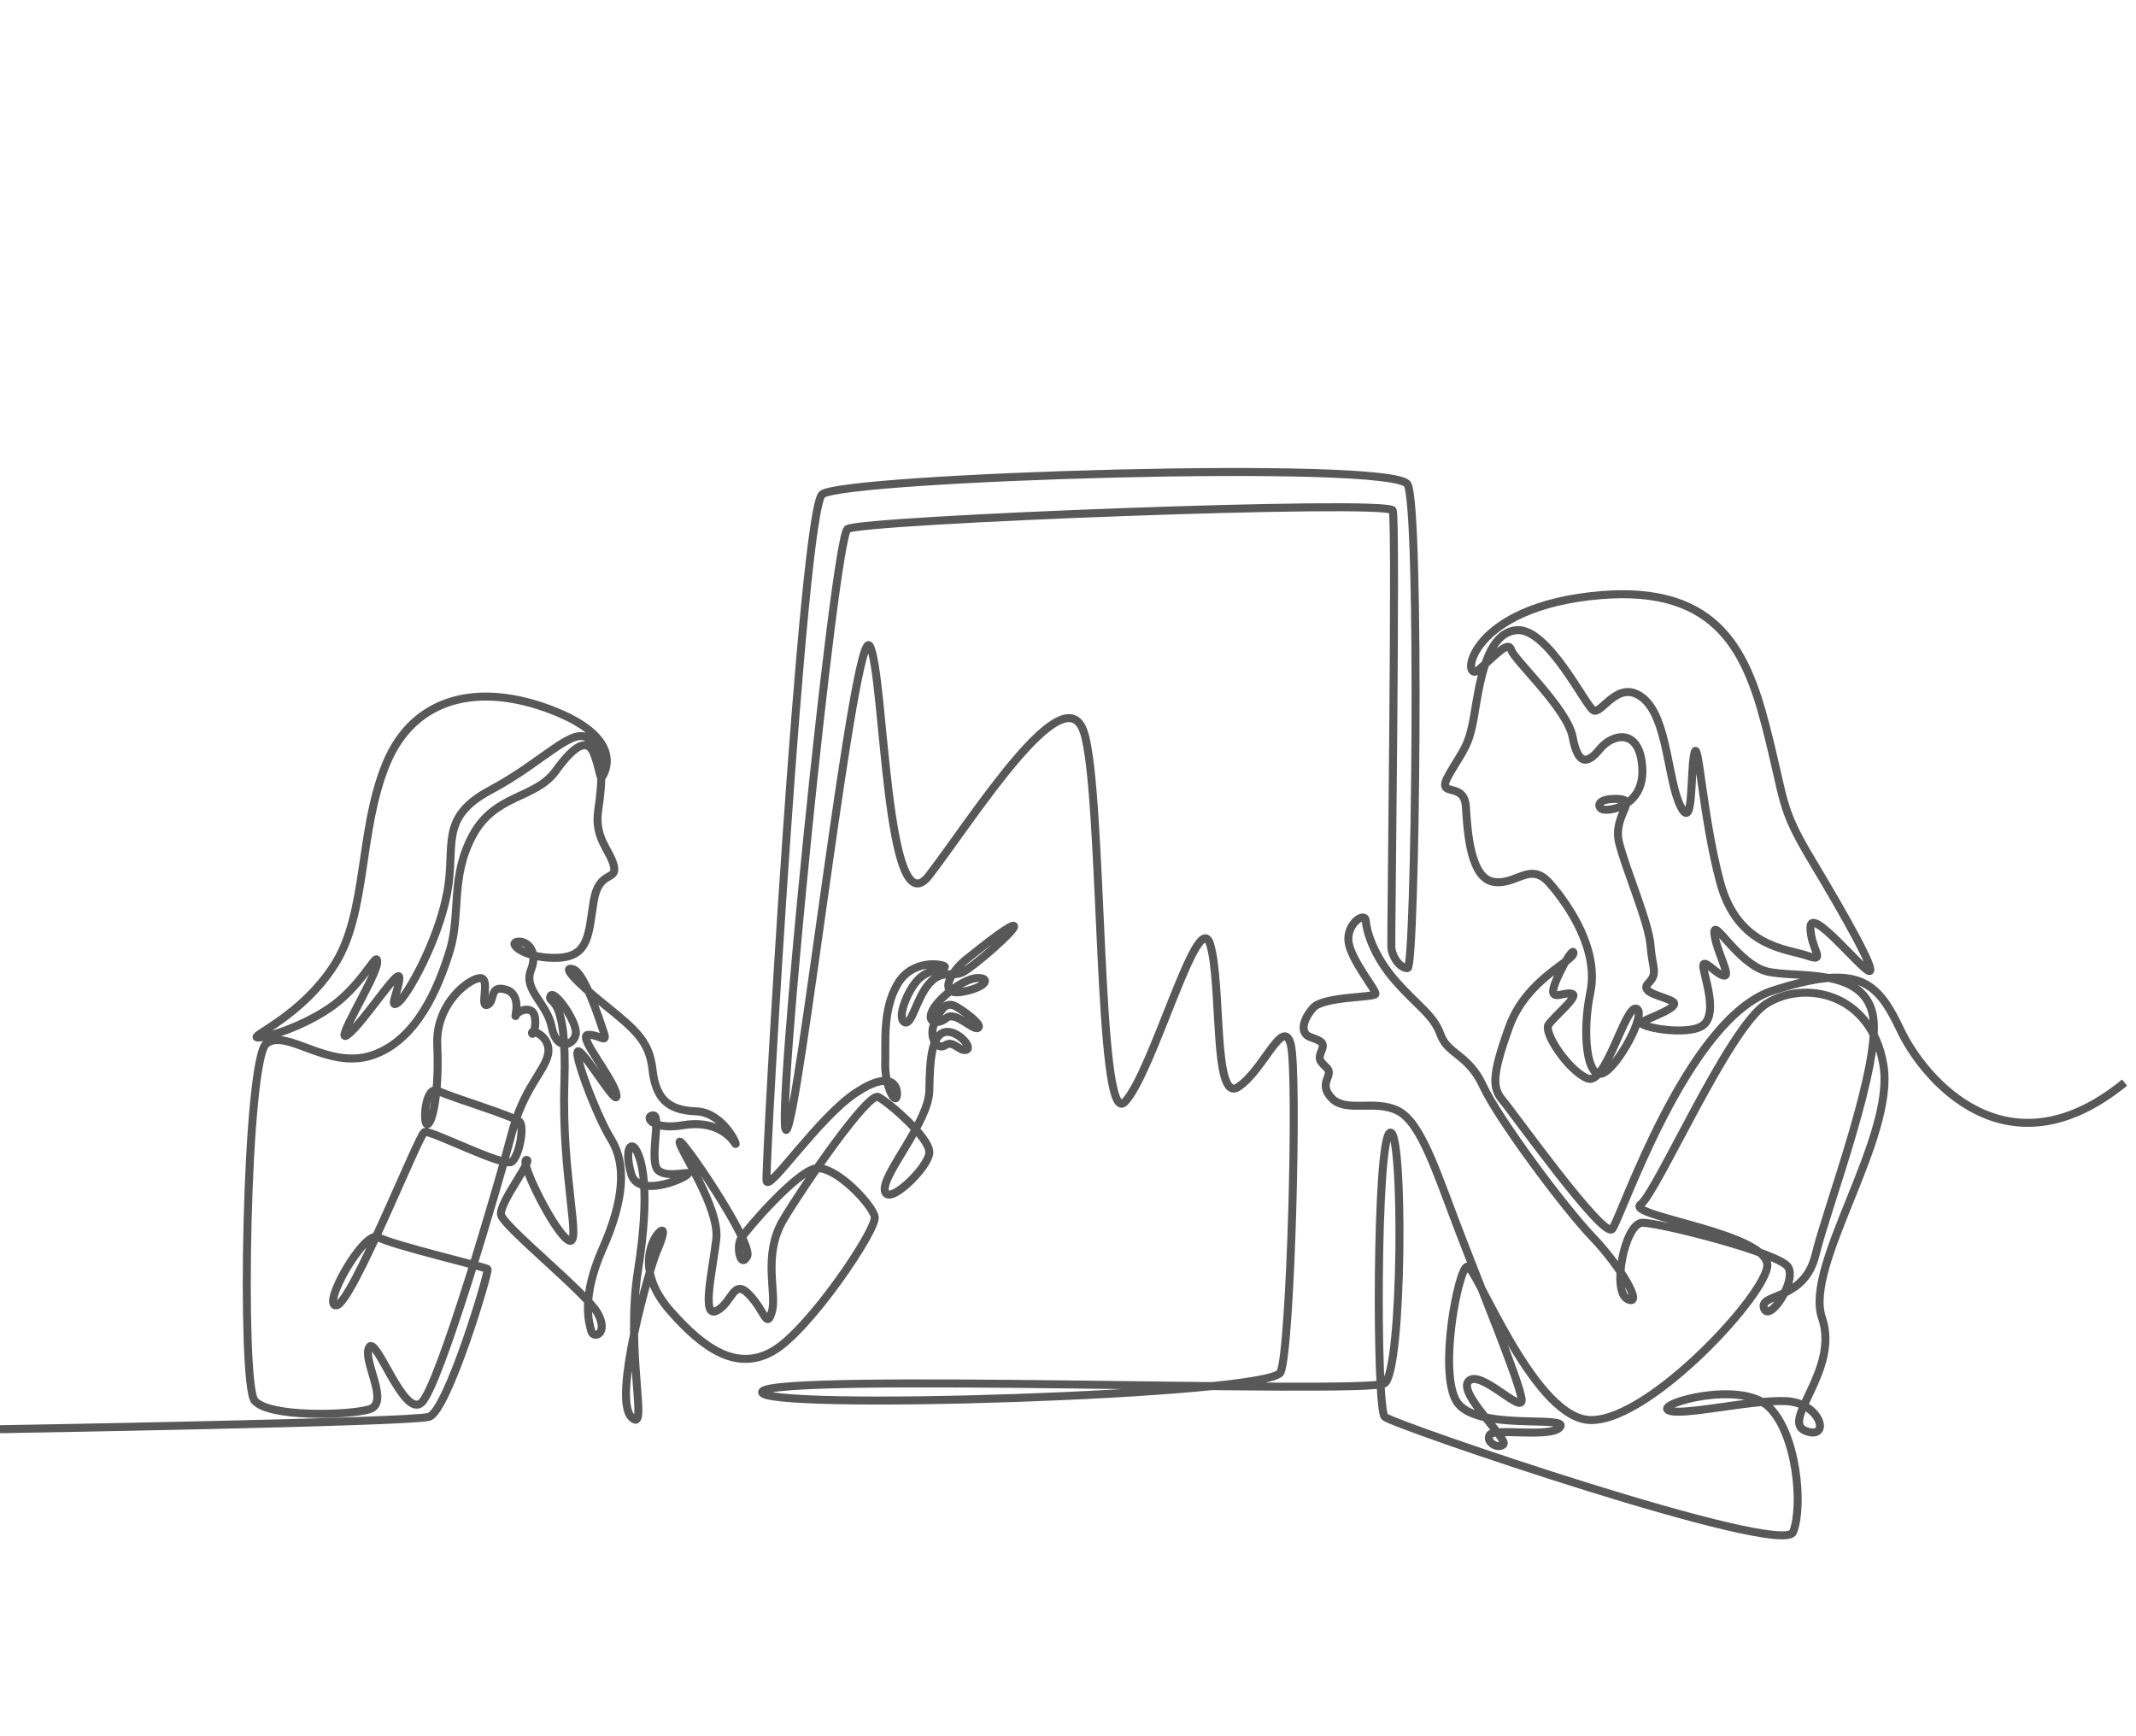 <svg width="187" height="152" viewBox="0 0 187 152" fill="none" xmlns="http://www.w3.org/2000/svg">
<path d="M0 125.133C0 125.133 35.935 124.537 37.559 124.049C39.182 123.561 42.862 111.293 42.682 111.112C42.502 110.931 34.348 109.016 33.121 108.33C31.894 107.643 28.106 114.364 29.441 114.292C30.776 114.22 36.657 99.332 37.162 99.115C37.667 98.898 44.179 102.277 44.829 101.699C45.478 101.12 45.875 98.772 45.532 98.266C45.19 97.76 39.579 96.116 38.371 95.519C37.162 94.923 36.982 98.681 37.451 98.428C37.92 98.175 38.461 95.357 38.28 91.526C38.1 87.696 41.347 85.483 42.132 85.645C42.917 85.808 41.969 88.274 42.673 87.976C43.377 87.678 42.781 86.187 44.297 86.648C45.812 87.109 44.946 89.358 45.163 88.897C45.379 88.437 46.543 88.057 46.786 88.897C47.03 89.738 46.651 90.822 46.57 90.442C46.489 90.063 48.301 90.767 47.977 92.312C47.652 93.857 45.839 95.239 44.784 99.305C43.728 103.37 38.471 121.362 36.909 122.802C35.347 124.243 32.905 116.785 32.309 117.978C31.714 119.17 34.203 122.856 32.309 123.398C30.415 123.94 23.542 124.103 22.297 122.639C21.052 121.176 21.54 92.719 23.325 91.364C25.111 90.009 28.683 93.695 32.58 92.394C36.476 91.093 38.353 86.54 39.363 83.287C40.373 80.035 39.399 76.855 41.365 73.169C43.331 69.483 46.849 69.989 48.653 67.496C50.457 65.003 51.522 64.641 52.045 66.105C52.568 67.568 52.514 68.363 52.766 67.93C53.019 67.496 54.588 64.569 48.256 62.148C41.925 59.727 36.224 60.992 33.807 66.882C31.389 72.772 32.183 79.891 29.297 84.444C26.41 88.997 21.756 90.767 22.55 90.84C23.343 90.912 27.348 89.611 29.73 87.588C32.111 85.564 33.121 83.071 33.013 84.335C32.905 85.6 29.08 91.635 30.451 90.587C31.822 89.539 34.961 84.588 34.961 85.6C34.961 86.612 33.987 88.383 34.817 87.804C35.647 87.226 38.353 82.384 39.146 78.192C39.94 74.001 38.353 71.615 42.971 69.158C47.589 66.701 50.205 63.485 51.576 64.713C52.947 65.942 52.73 68.49 52.37 70.947C52.009 73.404 53.416 74.434 53.741 75.807C54.065 77.18 52.424 76.132 51.973 78.915C51.522 81.697 51.603 83.721 48.897 83.856C46.191 83.992 44.459 82.691 45.217 82.474C45.974 82.257 47.192 83.125 46.489 84.913C45.785 86.702 47.896 87.813 48.302 89.927C48.708 92.041 50.187 91.581 50.403 90.569C50.62 89.557 48.455 86.485 48.184 87.226C47.914 87.967 49.682 86.756 49.411 94.833C49.141 102.909 50.98 109.197 49.79 108.601C48.599 108.004 45.433 101.635 46.083 101.554C46.732 101.473 43.674 105.321 43.864 106.351C44.053 107.381 51.359 113.208 52.334 114.997C53.308 116.785 51.955 117.273 51.765 116.542C51.576 115.81 50.845 113.642 52.767 109.305C54.688 104.969 54.823 101.879 53.497 99.738C52.171 97.597 49.925 91.553 50.71 92.068C51.495 92.583 54.228 97.245 53.957 95.808C53.687 94.372 50.466 90.632 51.495 90.605C52.523 90.578 53.227 91.472 52.848 90.361C52.469 89.25 51.17 85.157 50.169 84.859C49.167 84.561 50.304 85.862 53.037 88.057C55.77 90.253 56.852 91.255 57.123 93.64C57.394 96.025 58.341 97.218 60.911 97.299C63.482 97.38 64.781 100.768 64.321 100.063C63.861 99.359 62.508 98.058 59.775 98.519C57.042 98.979 56.392 97.706 57.177 97.651C57.962 97.597 56.744 101.798 57.664 102.503C58.584 103.207 60.668 102.394 60.154 102.855C59.64 103.316 55.851 104.861 55.256 102.774C54.661 100.687 55.202 99.847 55.689 100.687C56.176 101.527 56.988 104.047 55.851 111.257C54.715 118.466 56.88 125.783 55.256 124.049C53.633 122.314 56.88 110.959 57.502 109.549C58.124 108.14 58.26 107.3 57.637 107.977C57.015 108.655 55.716 111.392 58.666 114.753C61.615 118.113 64.537 120.119 67.704 118.276C70.87 116.433 76.796 107.625 76.579 106.541C76.363 105.457 73.133 102.042 71.438 102.295C69.742 102.548 65.304 107.715 64.871 108.438C64.438 109.161 64.835 111.112 65.412 109.992C65.99 108.872 59.532 99.368 59.495 99.982C59.459 100.596 63.031 105.728 62.706 108.51C62.382 111.293 61.371 115.448 62.743 114.762C64.114 114.075 64.186 111.871 65.593 113.352C67 114.834 67.108 116.424 67.577 114.834C68.046 113.244 66.711 109.92 68.587 106.776C70.464 103.632 76.02 95.61 76.886 96.043C77.752 96.477 81.432 99.621 81.36 100.922C81.287 102.223 77.716 105.692 77.463 104.246C77.21 102.801 81.326 98.248 81.361 95.465C81.396 92.683 81.585 90.727 82.64 90.388C83.696 90.049 85.184 91.675 84.616 91.906C84.047 92.136 83.452 91.025 82.762 91.513C82.072 92.001 81.22 90.808 81.842 89.494C82.465 88.179 82.884 87.624 83.831 88.206C84.778 88.789 86.077 89.819 85.603 90.009C85.13 90.198 83.628 88.491 82.857 89.128C82.086 89.765 81.057 89.561 81.653 88.437C82.248 87.312 84.332 85.713 85.509 85.632C86.686 85.55 86.523 86.391 84.318 86.824C82.113 87.258 83.06 85.225 84.616 83.978C86.172 82.732 88.742 80.699 88.783 81.106C88.824 81.512 85.319 84.561 84.345 85.09C83.371 85.618 82.505 84.791 81.342 86.12C80.178 87.448 79.826 89.9 79.163 89.48C78.5 89.06 79.488 86.621 80.449 85.699C81.409 84.778 82.897 84.816 82.708 84.614C82.519 84.412 79.88 83.924 78.568 86.174C77.255 88.423 77.553 91.228 77.499 93.098C77.445 94.968 78.338 96.676 78.5 96.025C78.663 95.375 78.293 93.478 74.974 95.646C71.654 97.814 67.252 104.463 67.108 103.379C66.964 102.295 70.247 44.803 71.979 43.285C73.711 41.767 122.093 40.222 123.23 42.417C124.367 44.613 123.934 84.769 123.23 84.769C122.526 84.769 121.841 83.721 121.805 82.89C121.769 82.059 122.256 45.67 121.931 44.694C121.606 43.718 75.334 45.507 74.198 46.32C73.061 47.133 67.785 99.576 68.84 98.925C69.895 98.275 74.847 54.288 76.146 56.565C77.445 58.841 77.526 81.607 81.341 76.647C85.157 71.688 93.194 58.841 94.898 64.126C96.603 69.411 96.035 99.006 98.47 96.486C100.906 93.966 104.883 79.249 105.939 82.664C106.994 86.079 106.182 96.567 108.374 95.185C110.566 93.803 112.352 88.924 113.001 91.445C113.651 93.966 113.001 118.113 112.108 120.146C111.215 122.179 65.999 123.561 66.729 121.853C67.46 120.146 119.577 122.097 121.2 121.122C122.824 120.146 122.905 98.6 121.688 99.169C120.47 99.738 120.47 123.344 121.227 124.049C121.985 124.753 156.08 136.407 156.982 134.131C157.884 131.854 157.307 125.458 154.818 123.145C152.328 120.833 145.004 122.892 146.05 123.47C147.097 124.049 153.266 122.531 156.369 122.675C159.472 122.82 160.302 126.145 158.065 125.277C155.828 124.41 161.095 119.965 159.508 115.376C157.92 110.787 165.966 99.585 164.884 93.225C163.801 86.865 157.92 85.781 154.619 87.895C151.318 90.008 145.04 104.427 143.633 105.457C142.226 106.487 155.251 108.004 154.709 110.967C154.168 113.931 143.777 124.952 138.906 124.302C134.036 123.651 129.201 110.751 128.443 110.895C127.686 111.04 125.918 120.001 127.505 122.675C129.093 125.35 137.247 123.886 136.597 124.916C135.948 125.946 130.834 124.997 130.428 125.621C130.022 126.244 131.158 126.921 131.618 126.461C132.078 126 127.532 121.935 128.588 120.905C129.643 119.875 133.377 123.967 133.215 122.504C133.053 121.04 129.616 112.693 127.668 107.598C125.719 102.503 124.393 98.248 122.364 97.245C120.335 96.242 117.818 97.462 116.573 96.134C115.329 94.806 116.844 94.146 116.14 93.478C115.437 92.809 115.419 92.683 115.707 91.978C115.996 91.273 115.671 91.147 114.715 90.803C113.759 90.46 114.066 89.25 114.968 88.238C115.87 87.226 120.326 87.353 120.416 87.027C120.506 86.702 118.278 84.073 118.061 82.474C117.845 80.875 119.514 79.782 119.568 80.613C119.622 81.444 120.199 83.63 122.166 85.871C124.132 88.111 125.485 88.834 126.116 90.587C126.748 92.339 128.552 92.285 129.85 95.104C131.149 97.922 136.895 105.673 139.412 108.302C141.928 110.931 143.931 114.427 142.496 113.75C141.062 113.072 142.253 107.056 143.795 107.056C145.338 107.056 155.756 109.685 156.54 110.931C157.325 112.178 154.863 115.864 154.43 114.536C153.997 113.208 157.975 113.94 158.949 109.847C159.923 105.755 164.902 92.773 163.928 88.708C162.953 84.642 157.235 85.672 154.709 85.058C152.184 84.444 149.947 80.216 150.091 81.733C150.235 83.251 151.606 85.528 150.921 85.419C150.235 85.311 149.081 83.809 149.117 84.614C149.153 85.419 150.416 88.635 149.153 89.719C147.89 90.803 143.056 89.864 143.777 89.466C144.499 89.069 147.169 88.166 146.447 87.696C145.725 87.226 143.452 86.937 144.318 86.07C145.184 85.203 144.643 84.769 144.499 82.781C144.354 80.794 142.37 76.241 141.757 73.82C141.143 71.398 143.452 70.025 141.685 69.953C139.917 69.881 139.808 70.531 140.205 70.82C140.602 71.109 143.994 70.748 143.777 67.207C143.561 63.665 141.143 64.244 140.061 65.581C138.979 66.918 138.149 67.026 137.68 64.533C137.211 62.039 132.556 57.775 132.304 56.908C132.051 56.041 130.969 57.342 129.454 58.642C127.938 59.943 128.191 53.511 139.123 52.21C150.055 50.909 152.797 56.655 154.565 63.485C156.333 70.314 155.756 70.567 158.642 75.373C161.528 80.18 164.27 85.058 163.657 85.022C163.044 84.986 158.498 79.276 158.498 81.191C158.498 83.106 159.977 84.299 158.245 83.685C156.513 83.07 152.148 82.998 150.596 77.252C149.045 71.507 148.684 64.243 148.323 66.014C147.962 67.785 148.287 72.88 147.133 70.603C145.978 68.327 146.014 62.834 143.813 61.1C141.612 59.365 140.205 62.654 139.484 62.184C138.762 61.714 135.515 54.993 132.809 55.173C130.103 55.354 129.526 59.907 129.057 62.654C128.588 65.4 128.119 65.617 126.856 67.821C125.593 70.025 128.191 68.255 128.335 70.64C128.479 73.025 128.768 76.927 130.789 77.216C132.809 77.505 133.964 75.373 135.695 77.361C137.427 79.348 139.989 83.215 139.231 86.865C138.473 90.514 138.943 94.453 140.277 93.983C141.612 93.514 144.246 88.617 143.254 88.31C142.262 88.003 140.602 95.104 138.961 94.417C137.319 93.731 135.1 90.424 135.569 89.719C136.038 89.015 138.293 87.19 137.626 87.009C136.958 86.829 135.822 87.587 135.984 86.63C136.146 85.672 137.77 82.727 137.752 83.45C137.734 84.172 133.621 85.726 132.105 89.954C130.59 94.182 130.644 95.266 131.564 96.35C132.484 97.434 140.386 108.51 141.143 107.607C141.901 106.703 147.672 89.157 155.214 86.729C162.757 84.301 164.361 85.916 166.39 90.198C168.42 94.48 175.717 103.189 186 94.787" stroke="#585858" stroke-width="0.7" stroke-miterlimit="10"/>
</svg>
